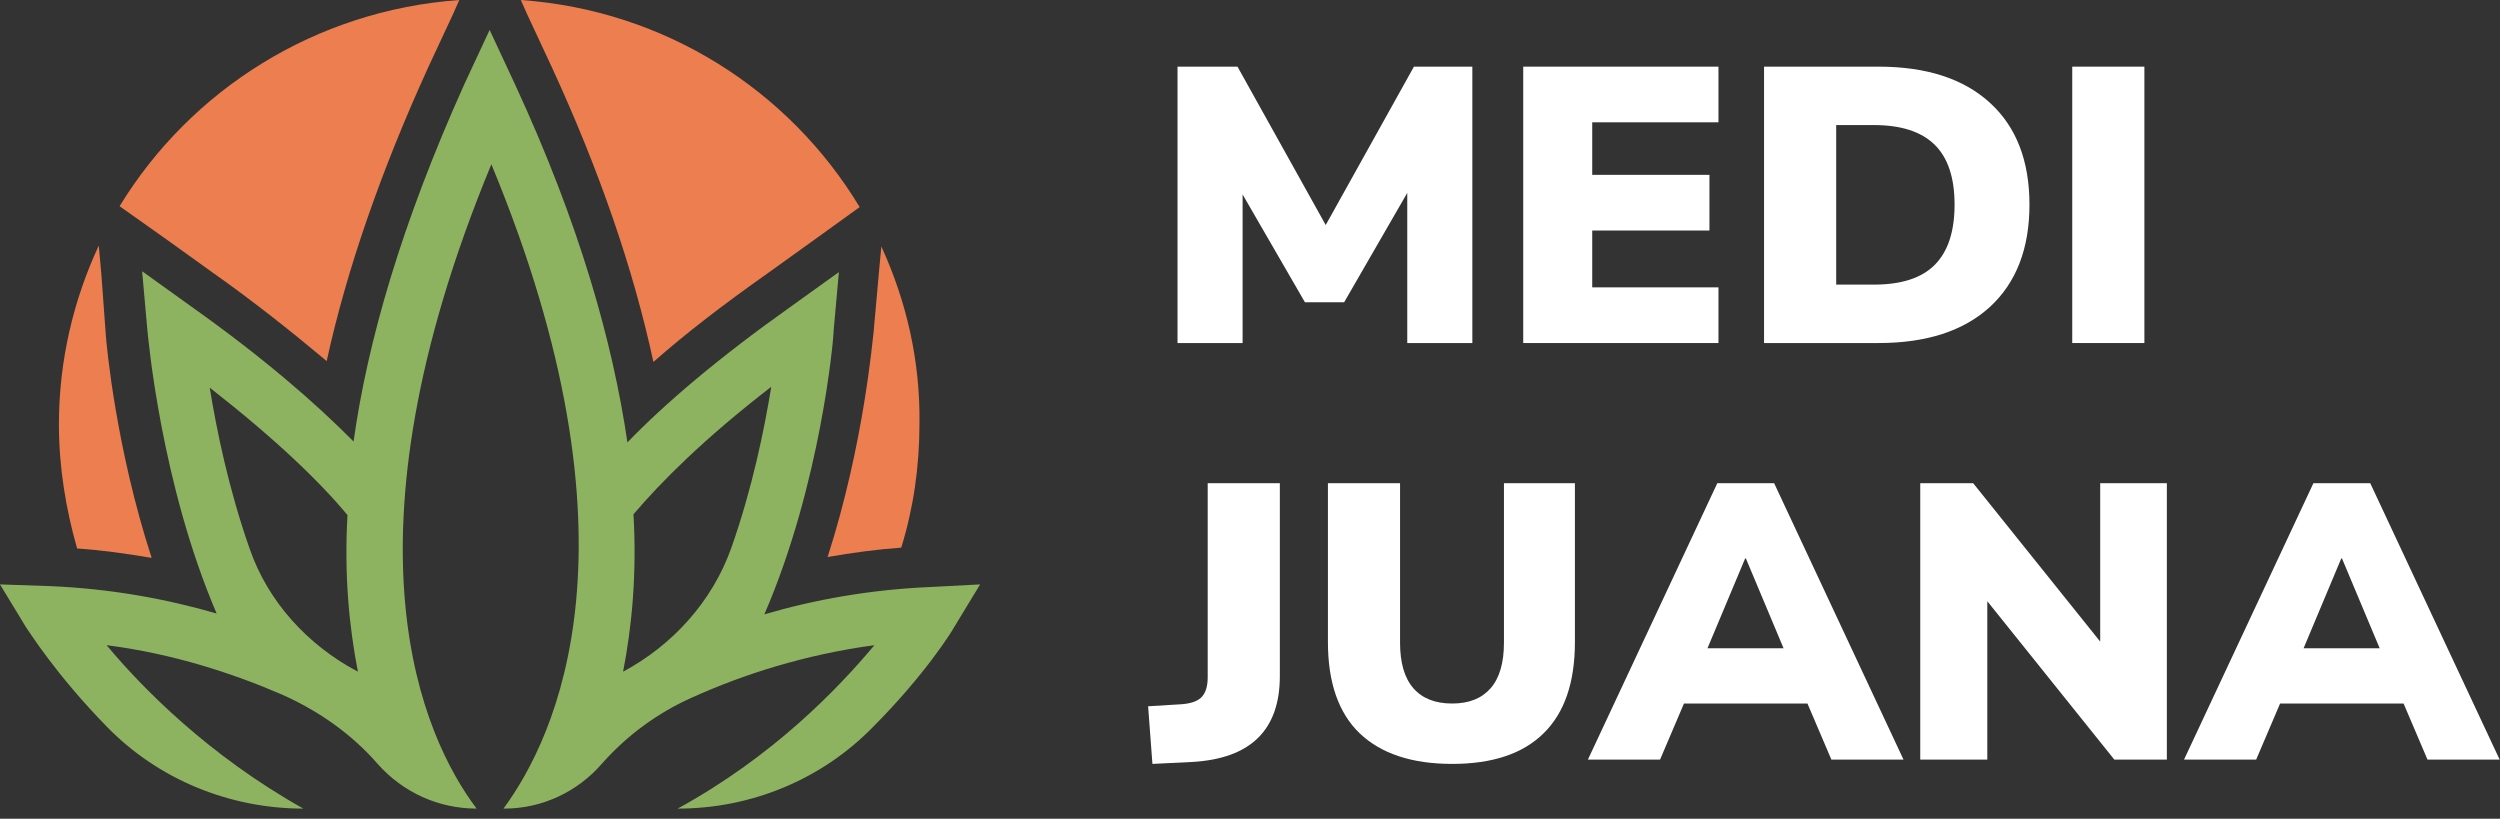 <svg xmlns="http://www.w3.org/2000/svg" width="171" height="56" viewBox="0 0 171 56" fill="none"><rect x="0" y="0" width="171" height="56" fill="#333333" stroke="none"/><path d="M80.543 23.464V4.559H84.645L90.679 15.392L96.713 4.559H100.708V23.464H96.257V13.193L91.939 20.675H89.258L84.994 13.301V23.464H80.543Z" fill="white"></path><path d="M104.189 23.464V4.559H117.543V8.366H108.908V11.96H116.926V15.768H108.908V19.656H117.543V23.464H104.189Z" fill="white"></path><path d="M120.661 23.464V4.559H128.491C131.763 4.559 134.301 5.381 136.107 7.026C137.912 8.67 138.815 10.995 138.815 13.998C138.815 17.001 137.912 19.334 136.107 20.997C134.301 22.642 131.763 23.464 128.491 23.464H120.661ZM125.595 19.468H128.169C130.046 19.468 131.432 19.021 132.326 18.128C133.238 17.216 133.693 15.839 133.693 13.998C133.693 12.156 133.238 10.789 132.326 9.895C131.414 9.001 130.029 8.554 128.169 8.554H125.595V19.468Z" fill="white"></path><path d="M141.742 23.464V4.559H146.676V23.464H141.742Z" fill="white"></path><path d="M78.826 52.251L78.531 48.309L80.73 48.175C81.392 48.139 81.865 47.987 82.151 47.719C82.455 47.433 82.607 46.968 82.607 46.325V33.051H87.541V46.244C87.541 49.927 85.548 51.885 81.561 52.117L78.826 52.251Z" fill="white"></path><path d="M99.331 52.251C96.577 52.251 94.468 51.554 93.002 50.16C91.554 48.765 90.83 46.682 90.83 43.911V33.051H95.764V43.965C95.764 45.342 96.068 46.378 96.676 47.076C97.284 47.773 98.168 48.121 99.331 48.121C100.475 48.121 101.351 47.773 101.959 47.076C102.566 46.378 102.87 45.342 102.87 43.965V33.051H107.724V43.911C107.724 46.682 107.009 48.765 105.579 50.16C104.166 51.554 102.084 52.251 99.331 52.251Z" fill="white"></path><path d="M108.613 51.956L117.463 33.051H121.351L130.2 51.956H125.266L123.63 48.121H115.183L113.548 51.956H108.613ZM119.367 38.2L116.792 44.34H121.995L119.42 38.2H119.367Z" fill="white"></path><path d="M131.345 51.956V33.051H134.965L143.654 43.885V33.051H148.213V51.956H144.619L135.931 41.123V51.956H131.345Z" fill="white"></path><path d="M149.388 51.956L158.237 33.051H162.125L170.975 51.956H166.04L164.405 48.121H155.958L154.322 51.956H149.388ZM160.141 38.2L157.566 44.34H162.769L160.194 38.2H160.141Z" fill="white"></path><g clip-path="url(#clip0)"><path d="M35.624 0L36.039 0.936L37.758 4.624C41.018 11.706 43.33 18.436 44.693 24.757C46.946 22.767 49.554 20.777 52.458 18.729L55.718 16.388L58.801 14.164C53.999 6.204 45.523 0.702 35.624 0Z" fill="url(#paint0_linear)"></path><path d="M60.283 16.856L60.105 18.787L59.749 22.767C59.69 23.118 59.097 30.376 56.608 38.101C58.267 37.809 59.986 37.575 61.646 37.458C62.476 34.765 62.891 31.956 62.891 28.971C62.95 24.698 62.002 20.602 60.283 16.856Z" fill="url(#paint1_linear)"></path><path d="M6.935 18.787L6.757 16.797C5.038 20.485 4.03 24.64 4.03 29.03C4.03 31.956 4.504 34.824 5.275 37.516C6.994 37.633 8.654 37.867 10.373 38.16C7.942 30.668 7.29 23.704 7.231 22.826L6.935 18.787Z" fill="url(#paint2_linear)"></path><path d="M8.18 14.105L11.321 16.329L14.581 18.67C17.486 20.719 20.035 22.767 22.346 24.699C23.71 18.436 26.081 11.647 29.282 4.624L31.001 0.936L31.416 0C21.576 0.702 13.04 6.145 8.18 14.105Z" fill="url(#paint3_linear)"></path><path d="M63.662 40.15C59.513 40.325 55.66 41.028 52.281 42.023C56.134 33.127 57.023 23.177 57.023 22.592L57.379 18.612L54.118 20.953C49.08 24.523 45.464 27.625 42.915 30.259C41.908 23.411 39.655 15.334 35.21 5.736L33.491 2.048L31.772 5.736C27.445 15.334 25.133 23.411 24.184 30.2C21.576 27.566 18.02 24.464 12.981 20.894L9.721 18.553L10.077 22.533C10.136 23.118 11.025 33.127 14.819 41.964C11.381 40.969 7.587 40.267 3.438 40.091L0 39.974L1.778 42.901C1.956 43.135 3.794 46.12 7.35 49.748C10.847 53.318 15.708 55.308 20.746 55.308C14.285 51.68 9.78 47.114 7.291 44.13C11.855 44.715 15.945 46.061 19.324 47.524C21.813 48.636 24.066 50.217 25.844 52.265C27.563 54.196 29.993 55.308 32.602 55.308C28.926 50.451 22.88 37.165 33.609 11.237C44.338 37.106 38.055 50.392 34.439 55.308H34.498C37.106 55.308 39.537 54.138 41.196 52.206C42.915 50.275 44.99 48.753 47.361 47.7C50.858 46.12 55.067 44.773 59.809 44.13C57.319 47.114 52.874 51.738 46.353 55.308C51.392 55.308 56.193 53.318 59.69 49.748C63.306 46.12 65.144 43.135 65.262 42.901L67.04 39.974L63.662 40.15ZM24.481 45.944C21.043 44.13 18.316 41.145 17.071 37.516C15.649 33.478 14.819 29.439 14.345 26.513C18.909 30.083 21.873 32.951 23.769 35.233C23.532 39.33 23.888 42.901 24.481 45.944ZM42.619 45.944C43.212 42.901 43.567 39.33 43.33 35.175C45.227 32.951 48.132 30.024 52.755 26.454C52.281 29.381 51.451 33.419 50.028 37.458C48.724 41.145 45.998 44.13 42.619 45.944Z" fill="#8EB360"></path></g><defs><linearGradient id="paint0_linear" x1="19.815" y1="-22.131" x2="19.815" y2="76.133" gradientUnits="userSpaceOnUse"><stop offset="0.026" stop-color="#EC7E4F"></stop><stop offset="1" stop-color="#EC7E4F"></stop></linearGradient><linearGradient id="paint1_linear" x1="19.815" y1="-22.131" x2="19.815" y2="76.133" gradientUnits="userSpaceOnUse"><stop offset="0.026" stop-color="#EC7E4F"></stop><stop offset="1" stop-color="#EC7E4F"></stop></linearGradient><linearGradient id="paint2_linear" x1="19.815" y1="-22.131" x2="19.815" y2="76.133" gradientUnits="userSpaceOnUse"><stop offset="0.026" stop-color="#EC7E4F"></stop><stop offset="1" stop-color="#EC7E4F"></stop></linearGradient><linearGradient id="paint3_linear" x1="19.815" y1="-22.131" x2="19.815" y2="76.133" gradientUnits="userSpaceOnUse"><stop offset="0.026" stop-color="#EC7E4F"></stop><stop offset="1" stop-color="#EC7E4F"></stop></linearGradient><clipPath id="clip0"><rect width="67.04" height="55.308" fill="white"></rect></clipPath></defs></svg>